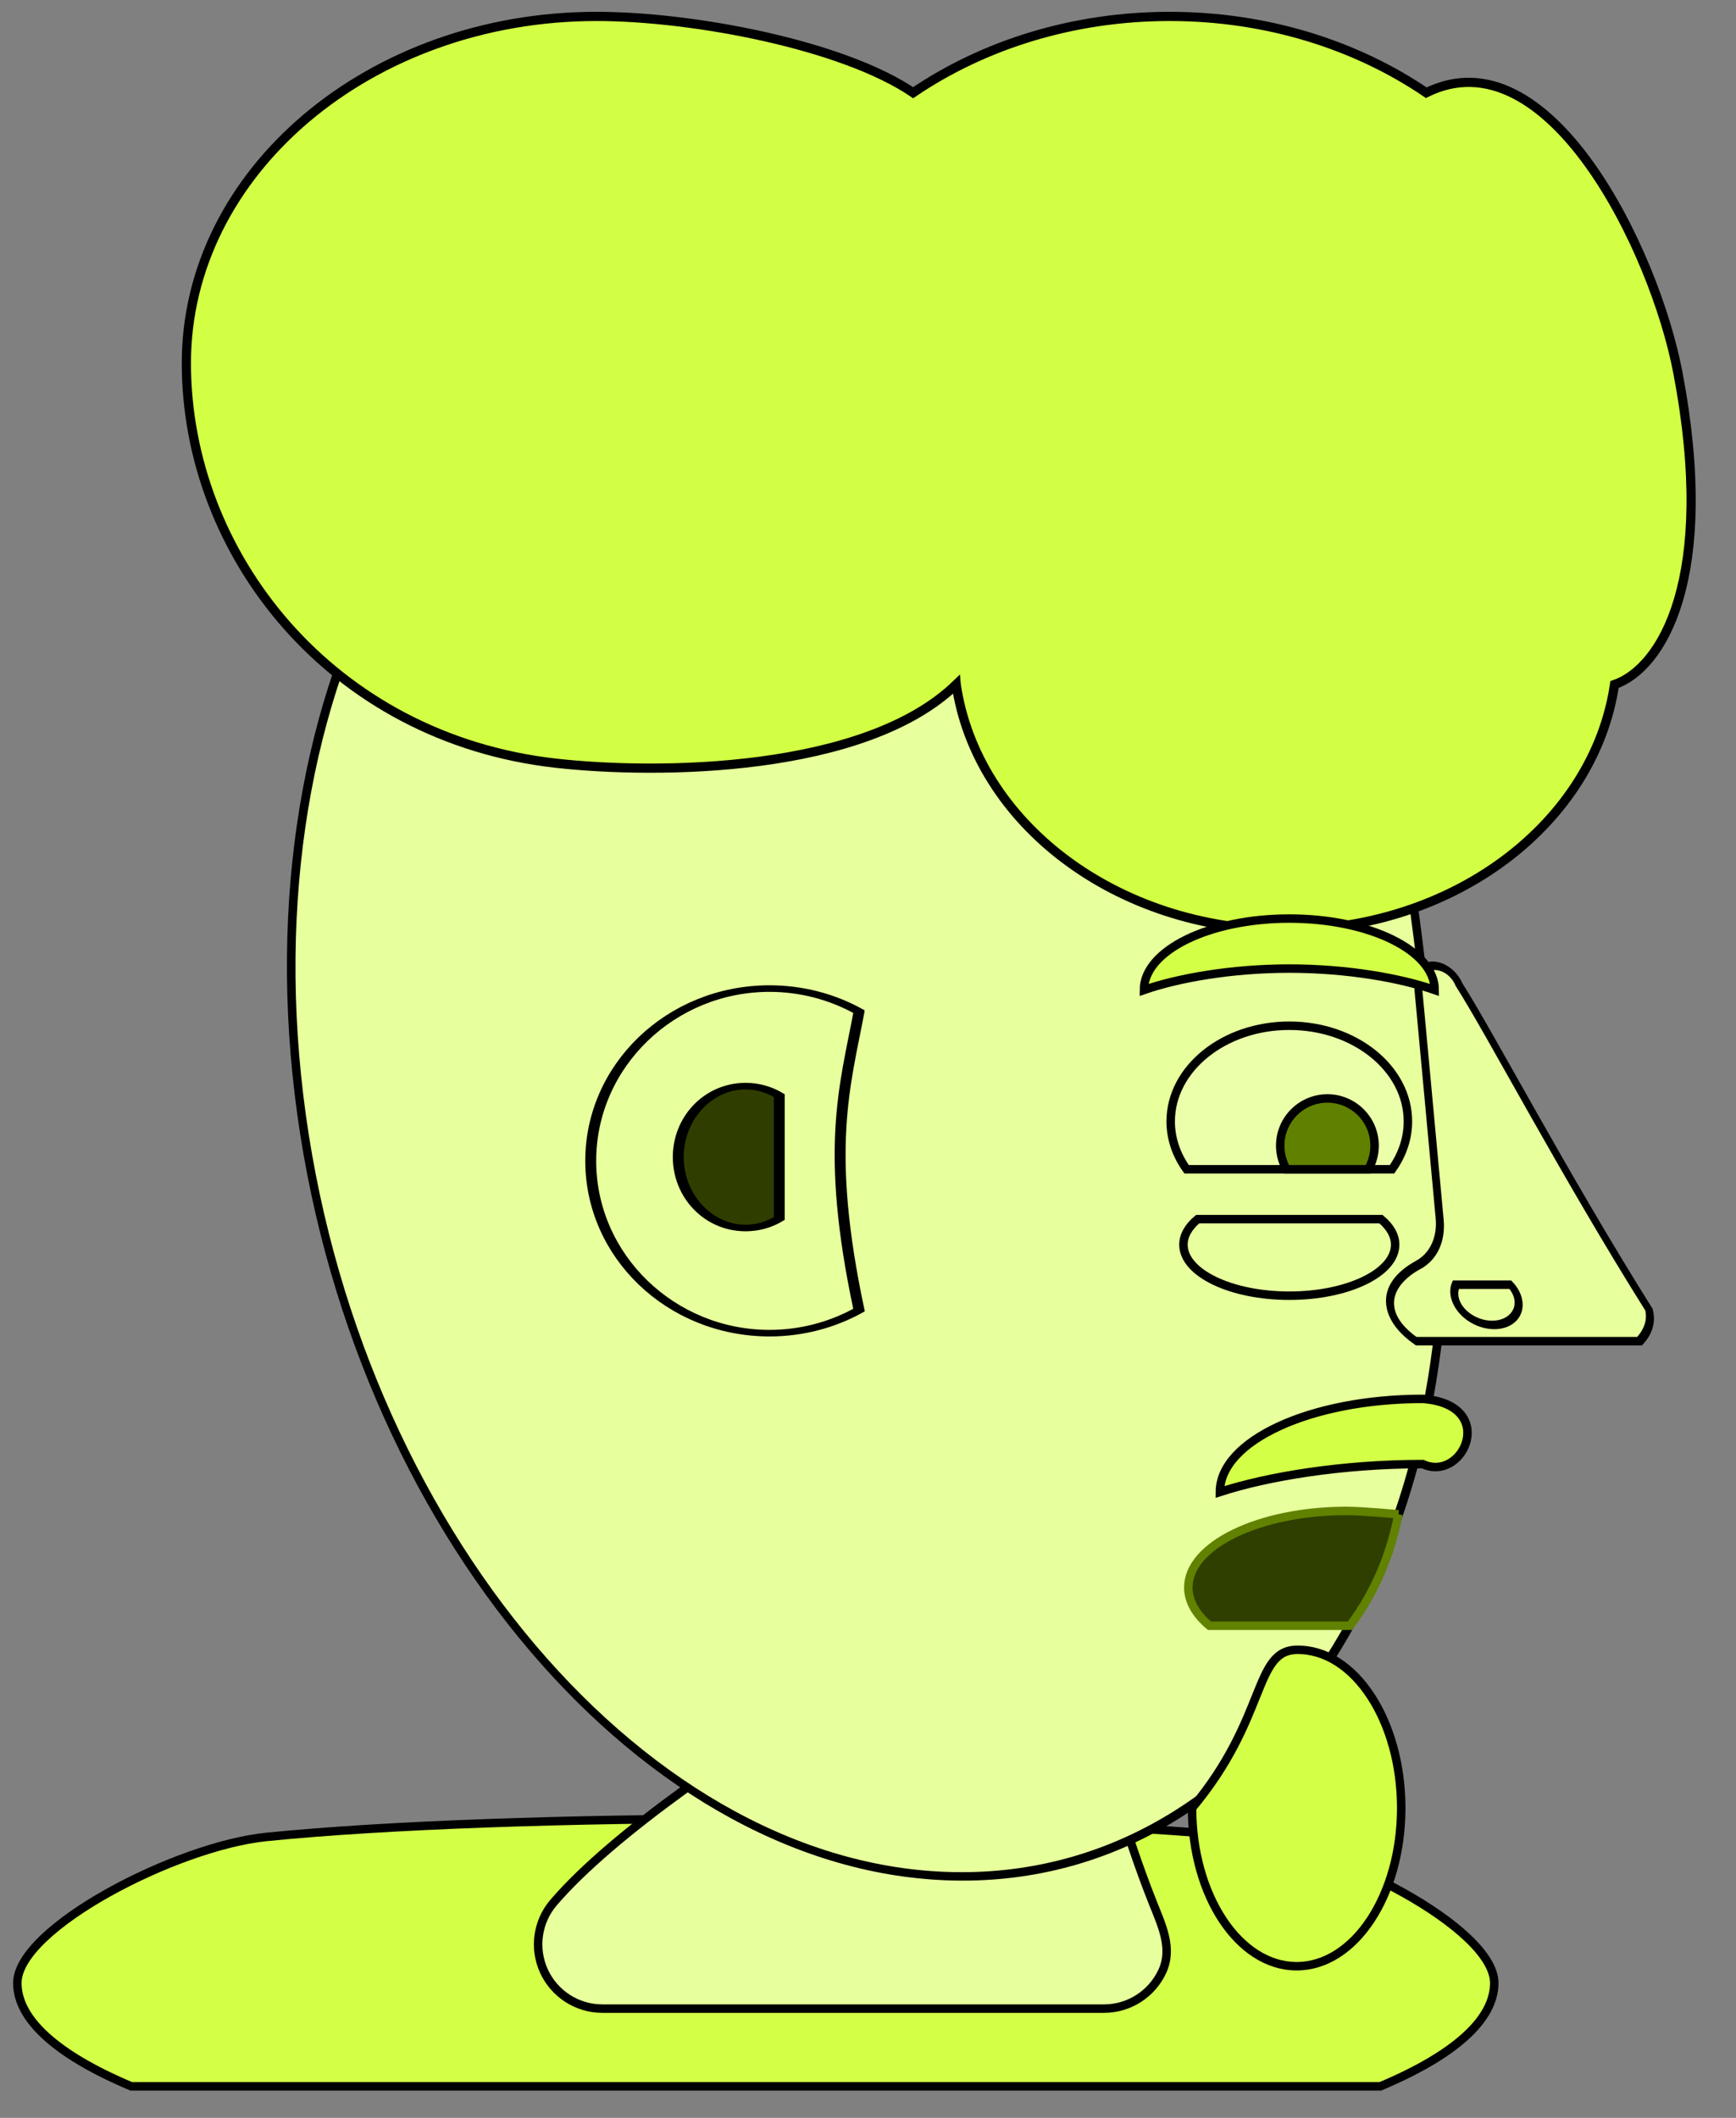 <?xml version="1.0" encoding="UTF-8"?>
<svg version="1.1" viewBox="-410 0 820 1e3" xmlns="http://www.w3.org/2000/svg">
<rect x="-410" y="0" width="820" height="1e3" fill="#808080" stroke="none"/>
<path d="m241.98 985.13c35.266-14.832 53.832-31.656 53.832-48.783 0-25.875-74.946-64.69-117.69-68.988-114.32-11.498-347.92-11.498-462.24 0-42.74 4.298-117.69 43.113-117.69 68.988 0 17.127 18.566 33.951 53.832 48.783z" fill="#d3ff46" stroke="#000" stroke-width="4"/>
<path d="m90.511 737.21s16.683 92.441 43.974 161.09c4.381 11.019 9.512 21.665 4.564 32.442s-15.72 17.684-27.579 17.684h-236.94c-11.859 0-22.631-6.907-27.579-17.684s-3.165-23.449 4.564-32.442c56.488-65.725 239-161.09 239-161.09z" fill="#e8ff9d" stroke="#000" stroke-width="4"/>
<path transform="matrix(1 0 .12 .993 0 0)" d="m206.1 520.87c0 205.1-120.29 371.37-268.67 371.37-148.39 0-268.67-166.27-268.67-371.37s120.91-375.95 268.67-371.37c284.55 8.823 268.67 166.27 268.67 371.37z" fill="#e7ff9c" stroke="#000" stroke-width="4.015"/>
<g transform="matrix(1.65 0 0 .993 382.52 9.165)" fill="#e8ff9d" stroke="#000" stroke-width="3.125">
<path d="m-234.4 471.82c-7.784-7.191-16.614-10.977-25.602-10.977-28.261 0-51.205 36.711-51.205 81.928s22.944 81.928 51.205 81.928c8.988 0 17.818-3.786 25.602-10.976-9.857-76.871-3.993-106.58 0-141.9z"/>
<path d="m-257.23 511.75c-2.93-2.961-6.255-4.52-9.638-4.52-10.64 0-19.278 15.116-19.278 33.735s8.638 33.735 19.278 33.735c3.383 0 6.708-1.559 9.638-4.52z" fill="#2f3e00"/>
</g>
<g transform="matrix(.914 0 .251 1.001 85.116 -.542)" fill="#e8ff9d" stroke="#000" stroke-width="4">
<path d="m27.515 597.08c8.82-3.943 15.096-12.02 16.737-21.541 6.031-34.645 19.107-110.48 19.107-110.48 0.893-5.179 5.385-8.963 10.641-8.963s9.748 3.784 10.641 8.963c9.601 22.506 29.537 89.097 56.026 153.28 0 5.208-3.081 10.324-8.932 14.834h-115.47c-5.851-4.51-8.932-9.626-8.932-14.834 0-8.332 7.736-15.866 20.182-21.257z"/>
<path d="m44.101 606.55c-1.428 1.924-2.179 4.105-2.179 6.326 0 6.982 7.288 12.65 16.265 12.65s16.265-5.668 16.265-12.65c0-2.221-0.751-4.402-2.179-6.326z"/>
</g>
<path d="m250.56 715.03s-16.893-1.599-24.556-1.599c-41.227 0-74.699 16.196-74.699 36.145 0 6.345 3.452 12.578 10.008 18.072h66.338c12.327-16.497 19.265-34.192 22.909-52.618z" fill="#2f3f00" stroke="#618100" stroke-width="4"/>
<path d="m251.87 853.71c0 41.255-22.116 74.699-49.398 74.699s-49.398-33.444-49.398-74.699c35.505-42.342 29-74.337 49.398-74.699 27.277-0.484 49.398 33.444 49.398 74.699z" fill="#d3ff46" stroke="#000" stroke-width="4"/>
<path d="m262 660.52c-52.864 0-95.783 19.705-95.783 43.976 22.349-7.281 57.574-13.193 95.783-13.193 19.291 8.976 35.959-28.147 0-30.783z" fill="#d3ff46" stroke="#000" stroke-width="4"/>
<path d="m41.659 323.21c-43.165 41.693-140.79 42.558-189.05 37.162-106-11.851-174.58-98.543-174.58-188.9 0-90.362 86.807-163.72 193.73-163.72 45.847 0 116.37 13.488 149.56 36.022 33.193-22.534 75.341-36.022 121.19-36.022s87.996 13.488 121.19 36.022c57.698-28.492 107.86 74.359 118.85 132.19 18.449 97.069-7.642 139.58-29.929 147.26-9.628 65.306-75.618 115.91-155.48 115.91-79.866 0-145.86-50.606-155.48-115.91z" fill="#d2ff44" stroke="#000" stroke-width="4.348"/>
<path d="m267.68 467.46c0-18.619-30.772-33.735-68.675-33.735s-68.675 15.116-68.675 33.735c16.024-5.586 41.28-10.121 68.675-10.121s52.651 4.535 68.675 10.121z" fill="#d3ff46" stroke="#000" stroke-width="4"/>
<path d="m155.7 575.66c-4.389 3.663-6.699 7.818-6.699 12.048 0 13.299 22.404 24.096 50 24.096s50-10.797 50-24.096c0-4.23-2.31-8.385-6.699-12.048z" fill="#e8ff9d" stroke="#000" stroke-width="4"/>
<path d="m247.52 552.1c4.917-6.868 7.506-14.659 7.506-22.59 0-24.936-25.103-45.181-56.024-45.181s-56.024 20.245-56.024 45.181c0 7.931 2.589 15.722 7.506 22.59z" fill="#ebffab" stroke="#000" stroke-width="4"/>
<path d="m236.3 552.1c1.956-3.388 2.986-7.232 2.986-11.144 0-12.302-9.987-22.29-22.289-22.29s-22.289 9.988-22.289 22.29c0 3.912 1.03 7.756 2.986 11.144z" fill="#608100" stroke="#000" stroke-width="4"/>
</svg>
